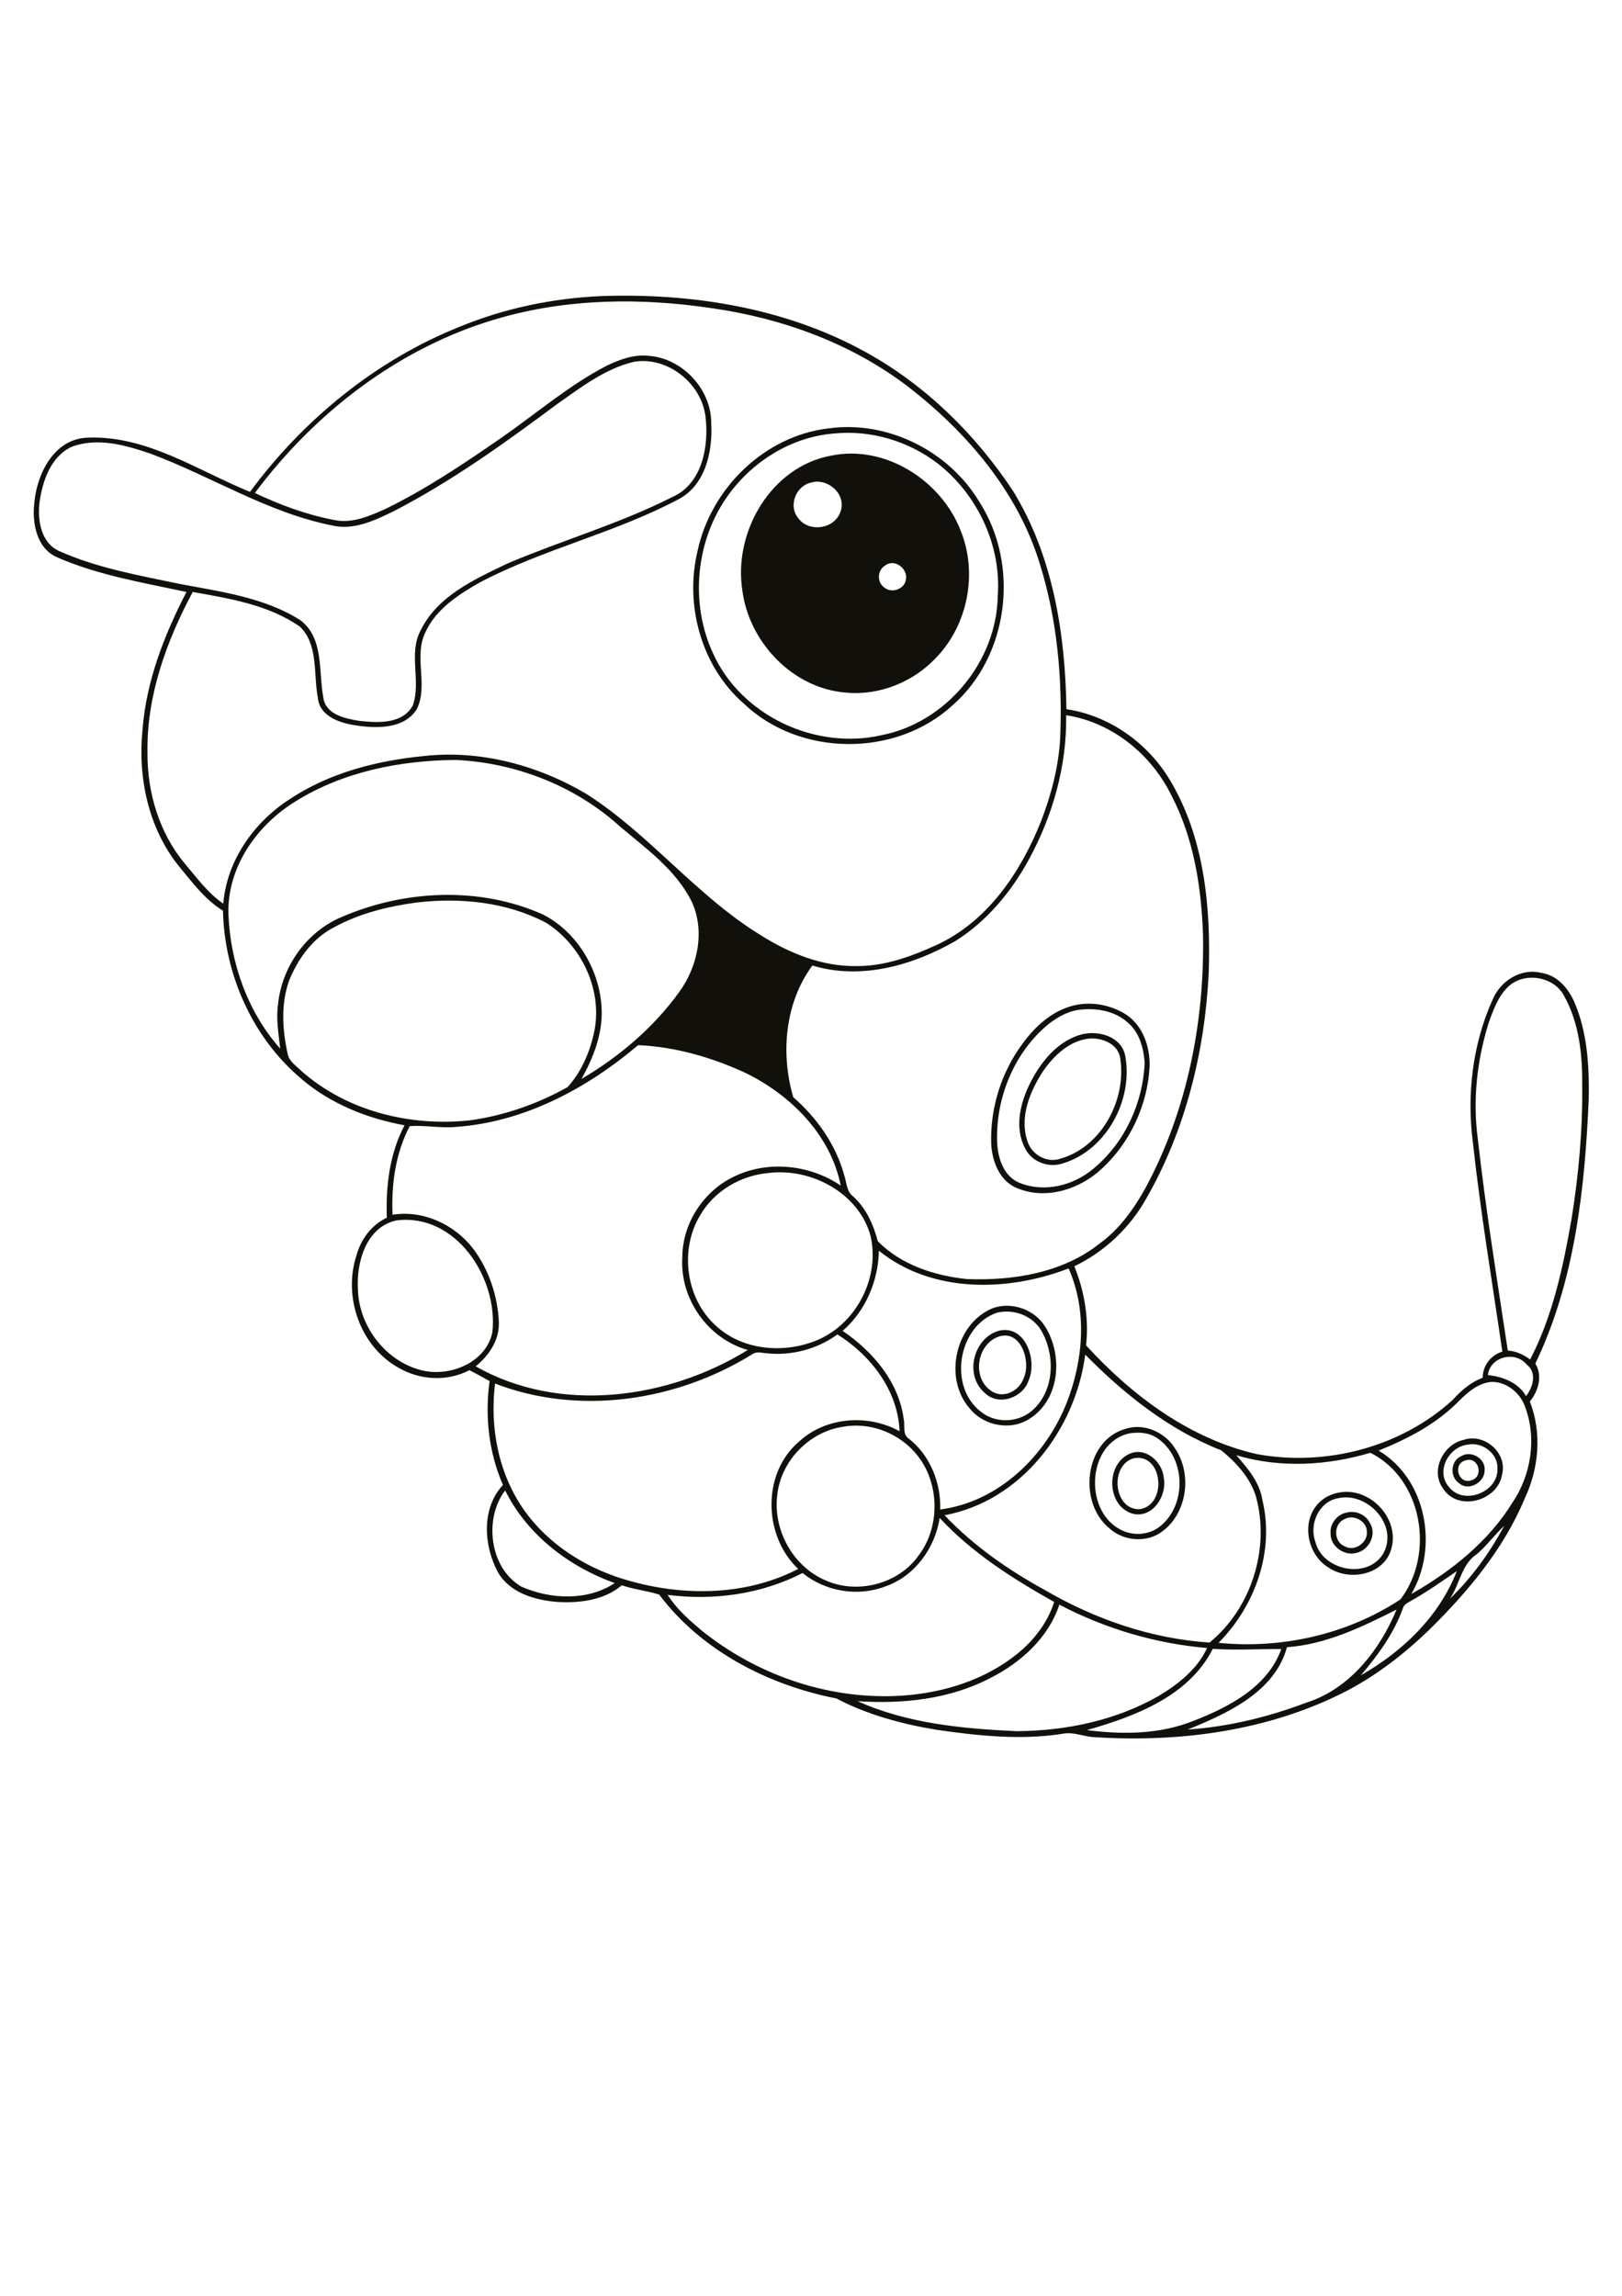 <?xml version="1.0" encoding="utf-8"?>
<!-- Generator: Adobe Illustrator 21.0.2, SVG Export Plug-In . SVG Version: 6.00 Build 0)  -->
<svg version="1.2" baseProfile="tiny" id="Layer_1" xmlns="http://www.w3.org/2000/svg" xmlns:xlink="http://www.w3.org/1999/xlink"
	 x="0px" y="0px" viewBox="0 0 595 842" overflow="scroll" xml:space="preserve">
<path fill="#12100B" d="M493.3,557.1c-4.2,1.6-4.2,8.4,0,10c3.6,2.1,8.6-1.4,8.1-5.5C501.3,557.8,496.5,555.3,493.3,557.1
	 M494.1,554.7c3.3-0.8,7,0.8,8.5,4c2.5,4.1-0.4,9.8-5,10.8c-4.4,1.3-9.6-2.4-9.5-7C487.7,558.8,490.6,555.3,494.1,554.7
	 M490.7,549.5c-7,1.3-10.5,9.6-8.2,15.9c2.6,10.7,19.4,14,25,4.2C513.1,559.3,501.5,546.9,490.7,549.5 M492.5,547.2
	c11.2-1.1,21.5,10.8,17.6,21.7c-3.2,9-15.6,11-22.9,5.9c-7.3-4.5-9.8-15.6-4.4-22.5C485.1,549.3,488.8,547.5,492.5,547.2
	 M537.6,535.6c-4.8,1.2-2.7,8.9,2.1,7.3C544.5,541.6,542.4,534,537.6,535.6 M536.1,534c3.6-2.2,9,1,8.5,5.3c0,4.4-5.9,7.7-9.3,4.7
	C531.7,541.7,532.1,535.6,536.1,534 M415.9,534.8c-8.9,2.5-7.5,18.9,2.1,18.7C428.3,552.1,426.7,532.8,415.9,534.8 M414.3,533.2
	c5.9-2.7,12.1,2.9,12.6,8.7c1.3,6.5-3.9,14.9-11.2,13.3C406,552.6,405.4,537.2,414.3,533.2 M538.5,529.8c-7,0.7-12,9.8-7,15.5
	c5.4,7,18.2,1.9,17.8-6.7C549.6,533.1,543.7,528.7,538.5,529.8 M536.8,528.1c7.6-2.7,16.3,4.7,14.2,12.7c-1.5,9.7-16.3,13.8-21.7,5
	C524.6,539.4,529.4,529.7,536.8,528.1 M414.2,525.7c-15.3,3.5-16.7,27.9-3.5,35.1c4.6,2.6,10.5,2.3,14.7-0.9
	c9.9-7.7,9.7-24.9-0.5-32.2C421.8,525.4,417.9,525.1,414.2,525.7 M412.6,524.1c6.9-2.4,14.8,1.1,18.5,7.2c6.3,9.3,4.4,23.6-4.7,30.3
	c-5.8,4.5-14.7,3.6-19.9-1.5C395.5,550.6,397.9,528.5,412.6,524.1 M365.8,490.4c-7.6,3.2-9.2,15-2.2,19.7c4.3,3,10.1,0.2,11.8-4.4
	C378.5,499.5,374.4,486.9,365.8,490.4 M366.6,488c9.6-2.1,13.9,10.8,10.8,18.1c-2,6.5-11.1,9.8-16.2,4.7
	C353.6,504.3,357.1,490.5,366.6,488 M365.8,481.4c-14.4,4.8-18.1,27.2-5.9,36.4c5.7,4.6,14.6,3.9,19.6-1.3
	c7.5-7.5,7.5-20.1,2.3-28.8C378.5,482.4,371.8,480,365.8,481.4 M364.1,479.8c7-2.6,15.6,0.5,19.4,6.9c6.5,10.5,5.3,26.6-5.8,33.6
	c-7,4.6-17,2.6-22.1-3.9C346,505.3,350.5,485.4,364.1,479.8 M398.7,381c-6.9,1.1-12.3,6.4-16.1,11.9c-4.8,7.4-8.7,16.8-5.7,25.6
	c1.5,5,7.2,8.2,12.2,6.4c15-4.3,24-21.4,21.9-36.3C410.5,382.7,403.8,380.2,398.7,381 M397,379.3c6.3-1.5,14.6,1,15.8,8.1
	c2.9,16-6.9,34.3-22.7,39.2c-5.3,1.9-11.6-0.4-14.1-5.5c-4-7.7-1.7-16.8,2-24.1C381.9,389.3,388.1,381.6,397,379.3 M395.4,370.4
	c-4.3,0.7-8.1,3-11.4,5.7c-12.3,10.5-18.9,27.1-18.2,43.2c0.3,5.7,2.5,12.2,8.2,14.5c9.1,3.7,19.8,1,27.1-5.2
	c11.5-9.5,18.2-24.1,18.8-38.9c-0.4-5.3-1.9-11-6.1-14.6C408.9,370.6,401.8,369.5,395.4,370.4 M393.7,368.8
	c6.2-1.6,13.1-0.4,18.6,2.8c6.8,3.9,9.7,12.3,9.4,19.8c-0.8,14-7.2,27.7-17.5,37.2c-8,7.5-20.2,11.5-30.7,7.3
	c-6.7-2.4-9.6-9.9-9.9-16.5c-0.4-13,3.7-26.1,11.4-36.5C379.7,376.4,386,370.7,393.7,368.8 M324.7,207.4c-2.8,1.6-3.1,6-0.5,7.9
	c2.6,2.5,7.6,0.9,8.1-2.7C333.2,208.6,328.1,204.7,324.7,207.4 M297.5,177c-5.6,1.2-8.4,8.6-4.7,13c3.9,5.4,13.3,4.1,15.5-2.3
	C310.7,181.3,303.6,175.1,297.5,177 M304.9,167.1c19.8-4.1,40.4,9.1,47.5,27.5c6.3,15.5,2.7,34.4-8.9,46.5
	c-8.4,9-20.9,14.1-33.2,12.9c-19.5-1.5-35.6-18.5-38-37.6C269,195,282.9,171.1,304.9,167.1 M305.8,159
	c-15.9,1.3-30.6,10.7-39.5,23.8c-11.3,16.5-13.1,39.1-4.6,57.1c10.4,22.7,37.6,35.3,61.8,29.7c23.7-4.7,42.1-27,42.5-51
	c1.4-18.5-7.4-37.2-22-48.6C333.2,161.7,319.3,157.6,305.8,159 M304,157.1c21.7-3,44.3,8.4,55.4,27.2c14.7,23,10.7,56.2-9.9,74.3
	c-20.9,19.3-56.3,19-76.8-0.7c-15.5-13.6-21.6-36.1-16.8-55.9C260.8,179.1,280.5,159.8,304,157.1 M444.9,604.7
	c-8.8,17.4-28.6,24.8-46.2,29.8c13.2,1.7,26.9,1.6,39.4-3.5c12.8-5,27-12.4,31.9-26.2C461.6,604.7,453.3,605.3,444.9,604.7
	 M472.1,604.1c-4.5,16.5-21.9,24.3-36.4,30.2c14.9-1,29.6-4.6,43.6-9.9c15.8-5,26.9-19.3,33-34.1
	C499.6,596.7,486.4,603.1,472.1,604.1 M388.6,588.5c-4,12.2-14.2,21.3-25.3,26.9c-14.9,7.8-32.1,9.6-48.7,8.5
	c18.2,8.2,38.6,10.1,58.3,11c18-0.1,36.4-3.9,52.1-12.9c7.2-4.3,14.2-9.8,17.8-17.6C423.9,602.8,405.4,597.3,388.6,588.5
	 M517.6,587.1c-1.2,0.7-2.6,1.3-3,2.8c-3.3,9.2-9.1,17.1-15.4,24.5c15.3-8.7,28.7-21.5,35.2-38.2C529,579.9,523.5,583.8,517.6,587.1
	 M541.7,570c-5.6,3.7-6.2,11-9.8,16.3c8-7.7,14.6-16.9,19.9-26.7C548.2,562.9,545.4,566.9,541.7,570 M324.8,581.8
	c-10.1,3.9-22,1.9-30.4-4.9c-15.2,7.8-32.7,10.2-49.5,8c3.3,5.2,7.9,9.2,12.5,13.1c19.9,16,45.4,25,71,24c15.2-0.6,30.7-4.9,43-14.1
	c6.9-5.1,12.7-12.1,15.3-20.4c-15.2-8.5-30.1-18-42-30.8C343,567.8,335.5,578.1,324.8,581.8 M185.3,546.6c-7.9,10.4-5.7,28.6,6,35.3
	c10.6,4.7,24.2,5.3,34.2-1.3C208.6,574.5,193.4,562.9,185.3,546.6 M453.5,533.7c4.2,4.8,8.6,9.9,9.6,16.5
	c4.5,18.8-2.7,38.8-16.1,52.3c23.3,2.3,47.2-3.1,66.7-15.9c12.7-16.6,8.2-44.2-11-53.8C486.9,537.5,469.6,538.5,453.5,533.7
	 M309,523.3c-12.3,1.9-22.7,12.7-23.9,25.2c-1.5,12.8,5.9,26.2,18,31.2c11.7,5.1,26.7,1.1,34-9.4c8.3-11.1,7.5-28.1-2-38.2
	C328.5,525,318.4,521.5,309,523.3 M535,514c-8.2,8.3-18.6,13.7-29.3,18c17.6,10.4,22.1,35.5,12,52.6c14.6-8.3,28.2-19.1,37.1-33.5
	c6.9-10.2,9-23.7,4.6-35.3c-1.8-5-6.7-9-12.1-9C542.3,507.1,538.4,510.6,535,514 M545.8,504.3c5.5,0.6,11.1,2.7,14,7.7
	c2.6-3.3,4.1-8.6,0.2-11.6C555.8,495.3,546.6,497.5,545.8,504.3 M346.5,555.7c10.6,11.2,23.4,20.1,36.9,27.5
	c18.4,10.7,39,17.8,60.3,19.2c15.3-12.5,22.3-34.5,17-53.6c-2.1-6.9-7.3-12.5-12.7-16.9c-19.2-7.5-35.6-20.6-49.9-35.1
	C394.5,524.2,374.7,550.5,346.5,555.7 M281.2,496.3c-1.8-0.1-3.7-0.8-5.3,0.4c-27.8,17.2-63.5,22.6-94.3,10.7
	c-2,16.2,1.3,33.5,11,46.9c8.6,11.9,21.5,20.2,35.4,24.6c21,6.6,44.9,6.8,64.8-3.5c-12.8-12.1-13.4-35,0.3-46.7
	c9.9-9.1,25.3-10.2,36.9-3.8c-0.6-14.9-10.5-27.8-22.8-35.5C299.8,494.8,290.3,497.3,281.2,496.3 M322.4,458.7
	c-0.2,11.1-4.9,22.1-13.3,29.4c11.1,7.5,20.6,18.7,22.4,32.3c0.6,2.4-0.6,5.7,2,7.3c7.7,6.1,11.7,16.1,11.4,25.9
	c21.5-2.8,38.8-19.7,46.5-39.4c6-15.5,7.5-33.5,0.6-49C369.6,473.8,341.9,474.4,322.4,458.7 M145.3,447.6c-11,2.5-14.6,15.3-14,25.2
	c0.3,13.9,10.7,27.2,24.5,30c10.1,1.9,22.5-3.4,24.8-14.1C182.9,468.8,167.2,444.7,145.3,447.6 M281.8,430.2
	c-10.1,0.9-19.8,6.6-24.9,15.4c-7.7,12.6-5.4,30.5,5.6,40.5c9.9,9.3,25.5,10.5,37.7,5.2c14.2-6.2,22.7-23.1,19.1-38.2
	C314.9,437.4,297.4,428.2,281.8,430.2 M234.1,383.3c-18.9,16-42,28.3-67,30c-5.6,0.5-11.3-0.7-16.8-0.3c-5.2,9.9-6.8,21.4-6.3,32.5
	c11.3-1.8,22.8,3.6,29.6,12.5c5.8,7.7,9,17.4,9.4,27c0.2,6.5-3.6,12.1-8.5,16.1c30.8,17.5,70.5,12.1,99.8-6c-14.6-4.1-25-18.8-24-34
	c0-12.6,8-24.6,19.4-29.8c12.3-5.8,27.5-4.1,38.7,3.5c-3.7-18.6-18.3-33.2-34.9-41.3C261.2,387.8,247.7,383.9,234.1,383.3
	 M553.2,361.9c-3.7,3.6-5.5,8.7-7.2,13.5c-4.2,13.6-5.8,28.1-3.9,42.2c2.9,26,7.1,51.8,11,77.7c3,0.2,5.8,1.5,8.2,3.3
	c8.3-16,12.1-33.9,15.2-51.6c2.6-16.2,4.1-32.7,3.9-49.1c0.1-11-1.1-22.6-6.5-32.4C570.3,358.1,559.2,356.2,553.2,361.9 M152.8,331
	c-10.5,1.4-21,4-30.3,9.1c-7.8,4-13.3,11.6-16.5,19.7c-3,8.5-2.4,17.9-0.5,26.6c0.5,2.9,3.2,4.5,5.1,6.4
	c16.6,14.7,39.8,20.4,61.6,18.1c12.6-1.7,24.9-6,36-12.2c4.9-5.4,8-12.4,9.6-19.5c3.6-15.5-4.2-32.4-17.5-40.8
	C185.8,330.8,168.9,329.1,152.8,331 M108.9,293.6c-14.5,8.7-25.7,24.4-25.1,41.8c0.7,17.8,7.1,35.8,19,49.2
	c-0.6-5.4-1.6-10.9-0.8-16.3c1.4-14,10.7-26.9,23.8-32.2c23-9.8,50.4-11,73.4-0.7c12.7,6.5,20.9,20.5,21.5,34.6
	c0.4,9.1-3,17.9-7.4,25.7c13.8-8.1,26.4-18.8,35.8-31.8c6.9-9.4,9.7-22.7,4.5-33.5c-5.8-11.5-16.6-19.2-26.2-27.3
	c-16.4-14.9-38.3-23.4-60.3-24.4C147,278.9,126.3,282.9,108.9,293.6 M391.1,262.3c0.3,18.7-5,37.2-14,53.5
	c-6.4,11.6-15.3,22.2-26.6,29.3c-15.7,9-34.7,14.4-52.5,9c-10.1,13.7-11.7,32.3-7,48.3c8.6,7.5,15.5,17.2,18.6,28.3
	c1,2.8,0.8,6.2,3.4,8.1c4.7,4.3,7.4,10.3,9,16.4c8.5,8.7,20.9,12.7,32.8,13.9c16.8,0.6,34.8-2.2,48.4-12.9
	c7.4-5.3,12.8-12.9,17.1-20.7c15.2-28.3,21.6-60.8,21-92.7c-0.6-17.5-3.4-35.4-11.6-51.1C422.3,276.6,407.9,264.9,391.1,262.3
	 M232.5,132.7c-10.5,2.5-19.3,9.3-28,15.4c-19.2,14.3-38.8,28.4-60.1,39.4c-7,3.4-14.7,7.1-22.6,5.2c-23.7-4.7-44.4-18.1-66.8-26.4
	c-9.1-3.1-19.4-6-28.8-2.4c-7.6,3.6-10.6,12.5-11.7,20.3c-0.8,6.5,0.5,14.9,7.2,17.9c13.9,6.2,29.1,8.9,44,12
	c15.1,2.9,31.1,4.9,44.4,13.3c8.8,6.5,6.7,18.9,8.5,28.4c0.8,6.3,8.2,7.8,13.4,8.6c6.7,0.7,15.6,1.2,19.4-5.6
	c3.2-8.9-1.7-19,2.9-27.6c6.2-12.7,19.9-18.8,32-24.6c20-8.5,41-14.5,60.5-24.4c10.9-4.9,13.3-18.7,12-29.4
	C257.3,140.4,244.7,130.6,232.5,132.7 M182.4,116.9c-35.8,10.4-66.8,34.3-88.9,63.9c9.3,4.4,19,8,29.1,9.9
	c6.7,1.4,13.1-1.5,19.1-4.2c14.9-7.3,28.7-16.6,42.3-26c12.8-8.9,24.7-19.2,38.6-26.4c4.8-2.3,10-4.2,15.4-3.6
	c12.3,0.9,22.9,12.2,22.9,24.6c0.6,10.4-2.1,23-12.2,28.1c-23.2,12.3-49.2,18.1-72.5,30.3c-7.9,4.5-16.3,9.8-20.2,18.5
	c-4.3,8.9,1.2,19.3-3.1,28.1c-4.6,7.2-14.4,7.1-21.9,6c-5.9-0.8-13.8-3.2-14.4-10.2c-1.7-8.7,0.3-19.4-6.6-26.1
	c-11.5-8-25.8-10.3-39.3-12.7c-9.7,18.1-17,38.3-16.6,59.1c-0.1,14.4,4.3,29.2,13.6,40.4c4.4,5.2,8.5,10.9,14.2,14.8
	c1.3-15.7,11.1-29.7,24.2-38.2c14.5-9.7,31.9-14.2,49.1-15.9c20.8-2.4,42,3.3,59.8,13.8c23.3,14.8,40.5,37.5,64.1,51.9
	c10.6,6.7,22.8,11.6,35.5,11.3c10.2,0,19.9-3.6,29.1-7.8c18.6-8.6,30.7-26.6,38.1-45.1c3.8-9.8,6.5-20.1,7.1-30.5
	c0.9-21.5-1-43.3-7.4-63.9c-8-26.5-26.8-48.5-48.4-65.2c-20.7-15.8-45.9-25-71.5-28.7C235.2,109.1,208,109.4,182.4,116.9
	 M220.3,108.6c33.3-1.2,67.7,4.2,97.2,20.5c22,12.1,40.4,30.2,54.2,51.1c14.6,23.8,19.1,52.4,19.5,79.9c15.8,2.3,30,12.5,38.1,26.2
	c12.5,21,14.9,46.4,14.1,70.4c-1.4,28.8-8.5,57.8-23,83c-6,10.7-15.3,19.4-26.3,24.7c3.7,9.1,5.4,19.2,4.3,29
	c16.8,18.4,38,34.3,62.7,39.9c25.2,4.6,52.8-2.5,71.8-19.9c3.1-3.4,6.6-6.5,11-8.1c0-4.5,3-8.3,7.2-9.6c-3.7-25.5-8-51-10.8-76.7
	c-2.3-17.6-0.1-36.1,7.2-52.3c2.8-6.9,10.4-11.8,17.9-9.9c5.8,0.8,10,5.7,12.2,10.9c4.7,11,5.4,23.3,5.2,35.1
	c-1.4,33.1-5.1,67.2-19.6,97.3c2.8,4.5,1.1,10.1-2,13.9c4.5,11.5,3.3,24.6-1.9,35.6c-7.8,18.7-21.1,34.5-35.5,48.6
	c-9.1,8.7-19.1,16.4-30.3,22.2c-28.2,14.4-60.6,18.7-91.9,16.7c-3.9-0.1-7.6-2-11.5-1.3c-15.4,2.5-31.2,0.8-46.5-1.4
	c-12.7-2.1-25.4-5.5-36.8-11.5c-25-4.9-49.5-17.5-65-38.1c-4.5-1.4-9.3-1.9-13.7-3.4c-6.5,5.5-15.5,6.6-23.8,6.1
	c-8.2-0.7-17.2-3.3-21.6-10.8c-5.3-9.8-6.2-23.5,1.8-32.1c-5.2-11.9-6.7-25.3-4.9-38.1c-2.5-1.4-4.9-2.7-7.4-4
	c-8.2,4.3-18.3,3.7-26.2-1c-14-7.9-20.2-26.1-15.2-41.2c1.6-5.8,5.5-11.1,11.1-13.7c-0.4-11.6,1-23.5,6.5-33.9
	c-13.7-2.5-27.2-7.9-37.8-17c-18-15.1-28.3-38.4-28.8-61.7c-6.7-4.1-11.4-10.6-16.4-16.6c-11.1-14-14.9-32.5-13.1-50
	c1.4-17.8,8-34.6,16.1-50.3c-15.9-3.4-32.2-6.1-47.2-12.6c-7.8-3.2-9.5-12.7-8.6-20.2c1-10.8,7.4-23.5,19.7-23.8
	c21.6-0.8,40.1,12,59.4,19.9c19.6-26.5,46.2-48.3,77-60.6C185,113.1,202.6,109.4,220.3,108.6"/>
</svg>
